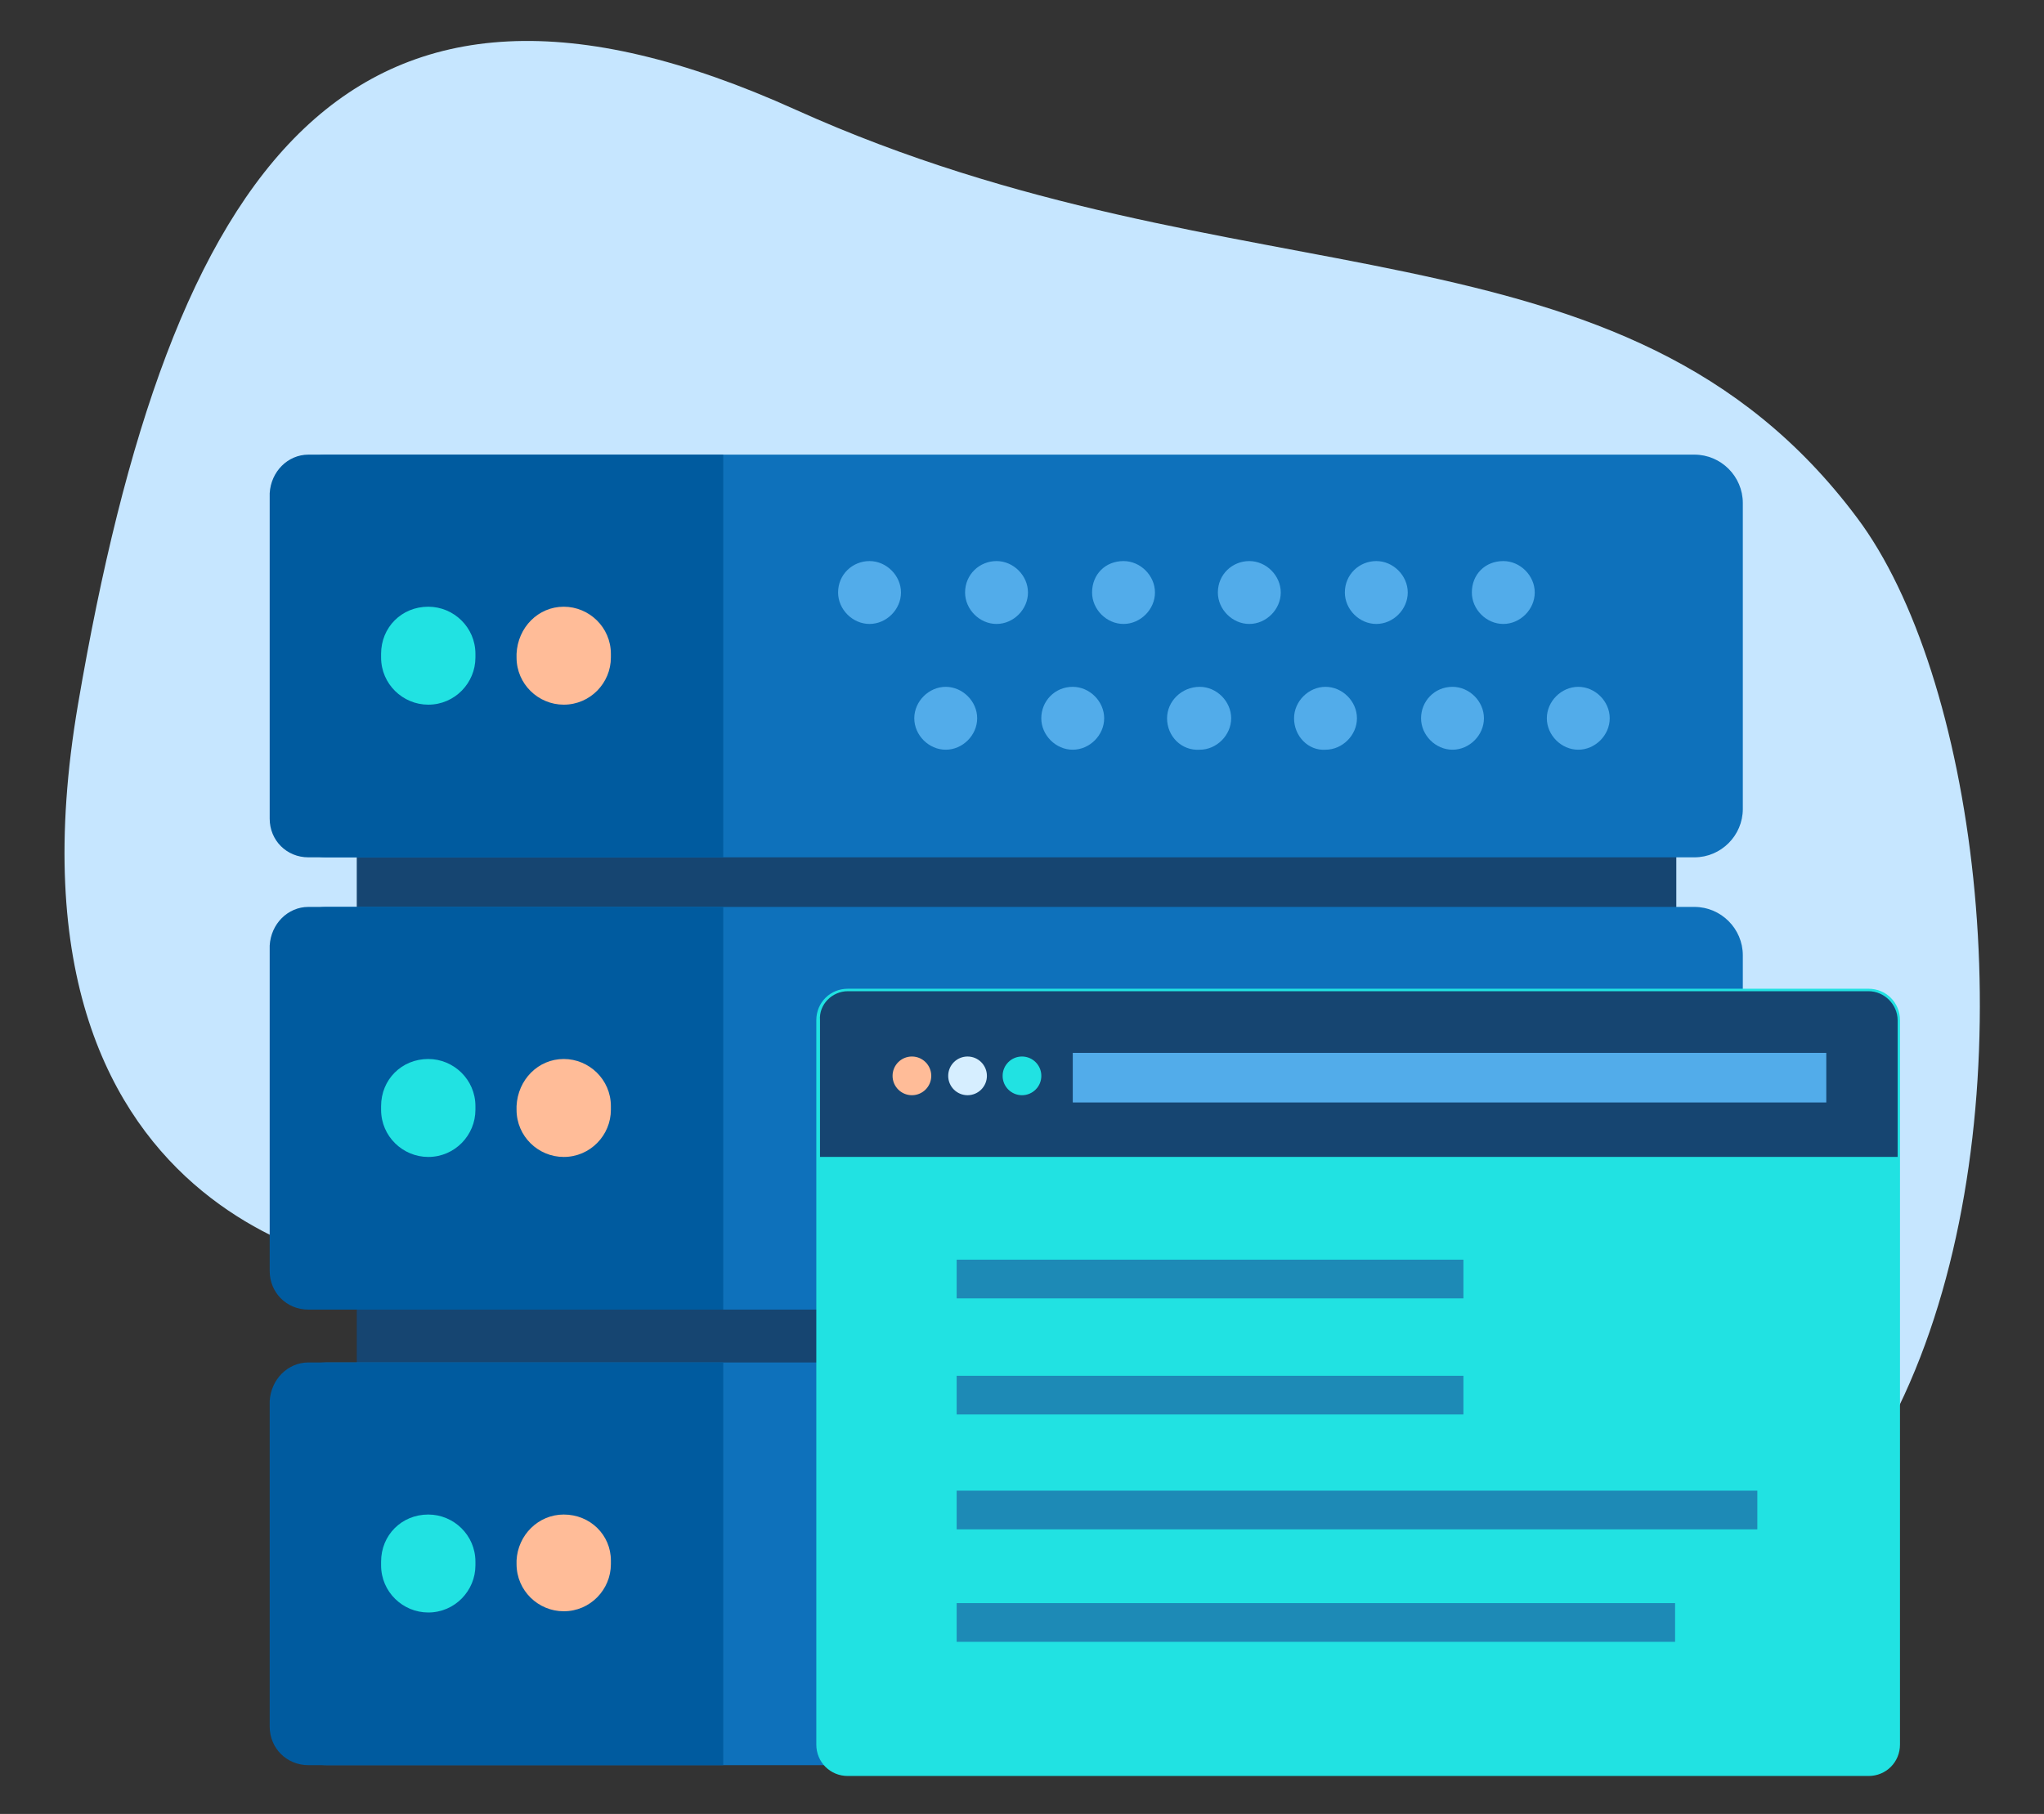 <?xml version="1.0" encoding="utf-8"?>
<!-- Generator: Adobe Illustrator 22.0.1, SVG Export Plug-In . SVG Version: 6.00 Build 0)  -->
<svg version="1.1" id="Layer_1" xmlns="http://www.w3.org/2000/svg" xmlns:xlink="http://www.w3.org/1999/xlink" x="0px" y="0px"
	 viewBox="0 0 169 150" style="enable-background:new 0 0 169 150;" xml:space="preserve">
<rect x="0" y="0" width="169" height="150" fill="#333333" stroke="none"/>
<style type="text/css">
	.st0{fill:#C6E6FF;}
	.st1{fill:#164571;}
	.st2{fill:#0E71BB;}
	.st3{fill:#005B9F;}
	.st4{fill:#21E2E2;}
	.st5{fill:#FFBC98;}
	.st6{fill:#52ACEA;}
	.st7{fill:none;stroke:#21E2E2;stroke-width:2;}
	.st8{fill:none;stroke:#288ED9;stroke-width:2;}
	.st9{fill:#D6EEFF;}
	.st10{fill:#1D8AB6;}
</style>
<g id="Group_8504" transform="translate(-1010.002 -2710.104)">
	<g id="Group_5817" transform="translate(957.484 2820.645) rotate(-45)">
		<path id="Path_3492" class="st0" d="M90.4,114.2C82.1,82.4,64,56.5,64,56.5S41.7,30.9,78.7,4.7s62.4-30.7,76.7,7.2
			c14.3,37.8,42.8,54,38.2,85.9C189.1,129.7,116.9,198.7,90.4,114.2z"/>
	</g>
	<rect id="Rectangle_2915" x="1039.5" y="2774.8" class="st1" width="109.1" height="57.3"/>
	<g id="Group_5882" transform="translate(803 -407)">
		<g id="Group_5865" transform="translate(237 3263.773) rotate(-90)">
			<g id="Group_5793" transform="translate(0 0)">
				<g id="Group_5744" transform="translate(41.774 0) rotate(90)">
					<path id="Path_3764" class="st2" d="M-3-29.9h113.1c2.2,0,4,1.8,4,4v25.3c0,2.2-1.8,4-4,4H-3c-2.2,0-4-1.8-4-4v-25.3
						C-7-28.1-5.2-29.9-3-29.9z"/>
					<path id="Rectangle_1631" class="st3" d="M-4.5-29.9h34.3l0,0V3.4l0,0H-4.5c-1.8,0-3.2-1.4-3.2-3.2v-26.9
						C-7.6-28.5-6.2-29.9-4.5-29.9z"/>
					<g id="Group_5597" transform="translate(11.511 15.776)">
						<path id="Rectangle_1425" class="st4" d="M-6.1-33.1L-6.1-33.1c2.1,0,3.9,1.7,3.9,3.9v0.3c0,2.1-1.7,3.9-3.9,3.9l0,0
							c-2.1,0-3.9-1.7-3.9-3.9v-0.3C-10-31.4-8.3-33.1-6.1-33.1z"/>
						<path id="Rectangle_1442" class="st5" d="M5.1-33.1L5.1-33.1c2.1,0,3.9,1.7,3.9,3.9v0.3c0,2.1-1.7,3.9-3.9,3.9l0,0
							c-2.1,0-3.9-1.7-3.9-3.9v-0.3C1.3-31.4,3-33.1,5.1-33.1z"/>
					</g>
					<g id="Group_5710" transform="translate(58.996 11.001)">
						<g id="Group_5584" transform="translate(0 0)">
							<path id="Rectangle_1405" class="st6" d="M-17.1-32.1L-17.1-32.1c1.4,0,2.6,1.2,2.6,2.6l0,0c0,1.4-1.2,2.6-2.6,2.6l0,0
								c-1.4,0-2.6-1.2-2.6-2.6l0,0C-19.7-30.9-18.5-32.1-17.1-32.1z"/>
							<path id="Rectangle_1424" class="st6" d="M-10.8-21.7L-10.8-21.7c1.4,0,2.6,1.2,2.6,2.6l0,0c0,1.4-1.2,2.6-2.6,2.6l0,0
								c-1.4,0-2.6-1.2-2.6-2.6l0,0C-13.4-20.5-12.2-21.7-10.8-21.7z"/>
							<path id="Rectangle_1410" class="st6" d="M35.3-32.1L35.3-32.1c1.4,0,2.6,1.2,2.6,2.6l0,0c0,1.4-1.2,2.6-2.6,2.6l0,0
								c-1.4,0-2.6-1.2-2.6-2.6l0,0C32.7-30.9,33.8-32.1,35.3-32.1z"/>
							<path id="Rectangle_1419" class="st6" d="M41.5-21.7L41.5-21.7c1.4,0,2.6,1.2,2.6,2.6l0,0c0,1.4-1.2,2.6-2.6,2.6l0,0
								c-1.4,0-2.6-1.2-2.6-2.6l0,0C38.9-20.5,40.1-21.7,41.5-21.7z"/>
							<path id="Rectangle_1406" class="st6" d="M-6.6-32.1L-6.6-32.1c1.4,0,2.6,1.2,2.6,2.6l0,0c0,1.4-1.2,2.6-2.6,2.6l0,0
								c-1.4,0-2.6-1.2-2.6-2.6l0,0C-9.2-30.9-8-32.1-6.6-32.1z"/>
							<path id="Rectangle_1423" class="st6" d="M-0.3-21.7L-0.3-21.7c1.4,0,2.6,1.2,2.6,2.6l0,0c0,1.4-1.2,2.6-2.6,2.6l0,0
								c-1.4,0-2.6-1.2-2.6-2.6l0,0C-2.9-20.5-1.8-21.7-0.3-21.7z"/>
							<path id="Rectangle_1407" class="st6" d="M3.9-32.1L3.9-32.1c1.4,0,2.6,1.2,2.6,2.6l0,0c0,1.4-1.2,2.6-2.6,2.6l0,0
								c-1.4,0-2.6-1.2-2.6-2.6l0,0C1.3-30.9,2.4-32.1,3.9-32.1z"/>
							<path id="Rectangle_1422" class="st6" d="M10.2-21.7L10.2-21.7c1.4,0,2.6,1.2,2.6,2.6l0,0c0,1.4-1.2,2.6-2.6,2.6l0,0
								c-1.4,0-2.6-1.2-2.6-2.6l0,0C7.5-20.5,8.7-21.7,10.2-21.7z"/>
							<path id="Rectangle_1408" class="st6" d="M14.3-32.1L14.3-32.1c1.4,0,2.6,1.2,2.6,2.6l0,0c0,1.4-1.2,2.6-2.6,2.6l0,0
								c-1.4,0-2.6-1.2-2.6-2.6l0,0C11.7-30.9,12.9-32.1,14.3-32.1z"/>
							<path id="Rectangle_1421" class="st6" d="M20.6-21.7L20.6-21.7c1.4,0,2.6,1.2,2.6,2.6l0,0c0,1.4-1.2,2.6-2.6,2.6l0,0
								c-1.4,0-2.6-1.2-2.6-2.6l0,0C18-20.5,19.2-21.7,20.6-21.7z"/>
							<path id="Rectangle_1409" class="st6" d="M24.8-32.1L24.8-32.1c1.4,0,2.6,1.2,2.6,2.6l0,0c0,1.4-1.2,2.6-2.6,2.6l0,0
								c-1.4,0-2.6-1.2-2.6-2.6l0,0C22.2-30.9,23.4-32.1,24.8-32.1z"/>
							<path id="Rectangle_1420" class="st6" d="M31.1-21.7L31.1-21.7c1.4,0,2.6,1.2,2.6,2.6l0,0c0,1.4-1.2,2.6-2.6,2.6l0,0
								c-1.4,0-2.6-1.2-2.6-2.6l0,0C28.5-20.5,29.6-21.7,31.1-21.7z"/>
						</g>
					</g>
				</g>
			</g>
		</g>
		<g id="Group_5866" transform="translate(237 3311.043) rotate(-90)">
			<g id="Group_5793-2" transform="translate(0 0)">
				<g id="Group_5744-2" transform="translate(41.774 0) rotate(90)">
					<path id="Path_3764-2" class="st2" d="M-3-39.5h113.1c2.2,0,4,1.8,4,4v25.3c0,2.2-1.8,4-4,4H-3c-2.2,0-4-1.8-4-4v-25.3
						C-7-37.8-5.2-39.5-3-39.5z"/>
					<path id="Rectangle_1631-2" class="st3" d="M-4.5-39.5h34.3l0,0v33.3l0,0H-4.5c-1.8,0-3.2-1.4-3.2-3.2v-26.9
						C-7.6-38.1-6.2-39.5-4.5-39.5z"/>
					<g id="Group_5597-2" transform="translate(11.511 15.776)">
						<path id="Rectangle_1425-2" class="st4" d="M-6.1-42.7L-6.1-42.7c2.1,0,3.9,1.7,3.9,3.9v0.3c0,2.1-1.7,3.9-3.9,3.9l0,0
							c-2.1,0-3.9-1.7-3.9-3.9v-0.3C-10-41-8.3-42.7-6.1-42.7z"/>
						<path id="Rectangle_1442-2" class="st5" d="M5.1-42.7L5.1-42.7C7.3-42.7,9-41,9-38.9v0.3c0,2.1-1.7,3.9-3.9,3.9l0,0
							c-2.1,0-3.9-1.7-3.9-3.9v-0.3C1.3-41,3-42.7,5.1-42.7z"/>
					</g>
					<g id="Group_5710-2" transform="translate(58.996 11.001)">
						<g id="Group_5584-2" transform="translate(0 0)">
							<path id="Rectangle_1405-2" class="st6" d="M-17.1-41.8L-17.1-41.8c1.4,0,2.6,1.2,2.6,2.6l0,0c0,1.4-1.2,2.6-2.6,2.6l0,0
								c-1.4,0-2.6-1.2-2.6-2.6l0,0C-19.7-40.6-18.5-41.8-17.1-41.8z"/>
							<path id="Rectangle_1424-2" class="st6" d="M-10.8-31.3L-10.8-31.3c1.4,0,2.6,1.2,2.6,2.6l0,0c0,1.4-1.2,2.6-2.6,2.6l0,0
								c-1.4,0-2.6-1.2-2.6-2.6l0,0C-13.4-30.1-12.2-31.3-10.8-31.3z"/>
							<path id="Rectangle_1410-2" class="st6" d="M35.3-41.8L35.3-41.8c1.4,0,2.6,1.2,2.6,2.6l0,0c0,1.4-1.2,2.6-2.6,2.6l0,0
								c-1.4,0-2.6-1.2-2.6-2.6l0,0C32.7-40.6,33.8-41.8,35.3-41.8z"/>
							<path id="Rectangle_1419-2" class="st6" d="M41.5-31.3L41.5-31.3c1.4,0,2.6,1.2,2.6,2.6l0,0c0,1.4-1.2,2.6-2.6,2.6l0,0
								c-1.4,0-2.6-1.2-2.6-2.6l0,0C38.9-30.1,40.1-31.3,41.5-31.3z"/>
							<path id="Rectangle_1406-2" class="st6" d="M-6.6-41.8L-6.6-41.8c1.4,0,2.6,1.2,2.6,2.6l0,0c0,1.4-1.2,2.6-2.6,2.6l0,0
								c-1.4,0-2.6-1.2-2.6-2.6l0,0C-9.2-40.6-8-41.8-6.6-41.8z"/>
							<path id="Rectangle_1423-2" class="st6" d="M-0.3-31.3L-0.3-31.3c1.4,0,2.6,1.2,2.6,2.6l0,0c0,1.4-1.2,2.6-2.6,2.6l0,0
								c-1.4,0-2.6-1.2-2.6-2.6l0,0C-2.9-30.1-1.8-31.3-0.3-31.3z"/>
							<path id="Rectangle_1407-2" class="st6" d="M3.9-41.8L3.9-41.8c1.4,0,2.6,1.2,2.6,2.6l0,0c0,1.4-1.2,2.6-2.6,2.6l0,0
								c-1.4,0-2.6-1.2-2.6-2.6l0,0C1.3-40.6,2.4-41.8,3.9-41.8z"/>
							<path id="Rectangle_1422-2" class="st6" d="M10.2-31.3L10.2-31.3c1.4,0,2.6,1.2,2.6,2.6l0,0c0,1.4-1.2,2.6-2.6,2.6l0,0
								c-1.4,0-2.6-1.2-2.6-2.6l0,0C7.5-30.1,8.7-31.3,10.2-31.3z"/>
							<path id="Rectangle_1408-2" class="st6" d="M14.3-41.8L14.3-41.8c1.4,0,2.6,1.2,2.6,2.6l0,0c0,1.4-1.2,2.6-2.6,2.6l0,0
								c-1.4,0-2.6-1.2-2.6-2.6l0,0C11.7-40.6,12.9-41.8,14.3-41.8z"/>
							<path id="Rectangle_1421-2" class="st6" d="M20.6-31.3L20.6-31.3c1.4,0,2.6,1.2,2.6,2.6l0,0c0,1.4-1.2,2.6-2.6,2.6l0,0
								c-1.4,0-2.6-1.2-2.6-2.6l0,0C18-30.1,19.2-31.3,20.6-31.3z"/>
							<path id="Rectangle_1409-2" class="st6" d="M24.8-41.8L24.8-41.8c1.4,0,2.6,1.2,2.6,2.6l0,0c0,1.4-1.2,2.6-2.6,2.6l0,0
								c-1.4,0-2.6-1.2-2.6-2.6l0,0C22.2-40.6,23.4-41.8,24.8-41.8z"/>
							<path id="Rectangle_1420-2" class="st6" d="M31.1-31.3L31.1-31.3c1.4,0,2.6,1.2,2.6,2.6l0,0c0,1.4-1.2,2.6-2.6,2.6l0,0
								c-1.4,0-2.6-1.2-2.6-2.6l0,0C28.5-30.1,29.6-31.3,31.1-31.3z"/>
						</g>
					</g>
				</g>
			</g>
		</g>
		<g id="Group_5894" transform="translate(237 3216.773) rotate(-90)">
			<g id="Group_5793-3" transform="translate(0 0)">
				<g id="Group_5744-3" transform="translate(41.774 0) rotate(90)">
					<path id="Path_3764-3" class="st2" d="M-3-20.3h113.1c2.2,0,4,1.8,4,4V9c0,2.2-1.8,4-4,4H-3c-2.2,0-4-1.8-4-4v-25.3
						C-7-18.5-5.2-20.3-3-20.3z"/>
					<path id="Rectangle_1631-3" class="st3" d="M-4.5-20.3h34.3l0,0V13l0,0H-4.5c-1.8,0-3.2-1.4-3.2-3.2v-26.9
						C-7.6-18.9-6.2-20.3-4.5-20.3z"/>
					<g id="Group_5597-3" transform="translate(11.511 15.776)">
						<path id="Rectangle_1425-3" class="st4" d="M-6.1-23.5L-6.1-23.5c2.1,0,3.9,1.7,3.9,3.9v0.3c0,2.1-1.7,3.9-3.9,3.9l0,0
							c-2.1,0-3.9-1.7-3.9-3.9v-0.3C-10-21.8-8.3-23.5-6.1-23.5z"/>
						<path id="Rectangle_1442-3" class="st5" d="M5.1-23.5L5.1-23.5c2.1,0,3.9,1.7,3.9,3.9v0.3c0,2.1-1.7,3.9-3.9,3.9l0,0
							c-2.1,0-3.9-1.7-3.9-3.9v-0.3C1.3-21.8,3-23.5,5.1-23.5z"/>
					</g>
					<g id="Group_5710-3" transform="translate(58.996 11.001)">
						<g id="Group_5584-3" transform="translate(0 0)">
							<path id="Rectangle_1405-3" class="st6" d="M-17.1-22.5L-17.1-22.5c1.4,0,2.6,1.2,2.6,2.6l0,0c0,1.4-1.2,2.6-2.6,2.6l0,0
								c-1.4,0-2.6-1.2-2.6-2.6l0,0C-19.7-21.4-18.5-22.5-17.1-22.5z"/>
							<path id="Rectangle_1424-3" class="st6" d="M-10.8-12.1L-10.8-12.1c1.4,0,2.6,1.2,2.6,2.6l0,0c0,1.4-1.2,2.6-2.6,2.6l0,0
								c-1.4,0-2.6-1.2-2.6-2.6l0,0C-13.4-10.9-12.2-12.1-10.8-12.1z"/>
							<path id="Rectangle_1410-3" class="st6" d="M35.3-22.5L35.3-22.5c1.4,0,2.6,1.2,2.6,2.6l0,0c0,1.4-1.2,2.6-2.6,2.6l0,0
								c-1.4,0-2.6-1.2-2.6-2.6l0,0C32.7-21.4,33.8-22.5,35.3-22.5z"/>
							<path id="Rectangle_1419-3" class="st6" d="M41.5-12.1L41.5-12.1c1.4,0,2.6,1.2,2.6,2.6l0,0c0,1.4-1.2,2.6-2.6,2.6l0,0
								c-1.4,0-2.6-1.2-2.6-2.6l0,0C38.9-10.9,40.1-12.1,41.5-12.1z"/>
							<path id="Rectangle_1406-3" class="st6" d="M-6.6-22.5L-6.6-22.5c1.4,0,2.6,1.2,2.6,2.6l0,0c0,1.4-1.2,2.6-2.6,2.6l0,0
								c-1.4,0-2.6-1.2-2.6-2.6l0,0C-9.2-21.4-8-22.5-6.6-22.5z"/>
							<path id="Rectangle_1423-3" class="st6" d="M-0.3-12.1L-0.3-12.1c1.4,0,2.6,1.2,2.6,2.6l0,0c0,1.4-1.2,2.6-2.6,2.6l0,0
								c-1.4,0-2.6-1.2-2.6-2.6l0,0C-2.9-10.9-1.8-12.1-0.3-12.1z"/>
							<path id="Rectangle_1407-3" class="st6" d="M3.9-22.5L3.9-22.5c1.4,0,2.6,1.2,2.6,2.6l0,0c0,1.4-1.2,2.6-2.6,2.6l0,0
								c-1.4,0-2.6-1.2-2.6-2.6l0,0C1.3-21.4,2.4-22.5,3.9-22.5z"/>
							<path id="Rectangle_1422-3" class="st6" d="M10.2-12.1L10.2-12.1c1.4,0,2.6,1.2,2.6,2.6l0,0c0,1.4-1.2,2.6-2.6,2.6l0,0
								C8.7-6.8,7.5-8,7.5-9.5l0,0C7.5-10.9,8.7-12.1,10.2-12.1z"/>
							<path id="Rectangle_1408-3" class="st6" d="M14.3-22.5L14.3-22.5c1.4,0,2.6,1.2,2.6,2.6l0,0c0,1.4-1.2,2.6-2.6,2.6l0,0
								c-1.4,0-2.6-1.2-2.6-2.6l0,0C11.7-21.4,12.9-22.5,14.3-22.5z"/>
							<path id="Rectangle_1421-3" class="st6" d="M20.6-12.1L20.6-12.1c1.4,0,2.6,1.2,2.6,2.6l0,0c0,1.4-1.2,2.6-2.6,2.6l0,0
								C19.2-6.8,18-8,18-9.5l0,0C18-10.9,19.2-12.1,20.6-12.1z"/>
							<path id="Rectangle_1409-3" class="st6" d="M24.8-22.5L24.8-22.5c1.4,0,2.6,1.2,2.6,2.6l0,0c0,1.4-1.2,2.6-2.6,2.6l0,0
								c-1.4,0-2.6-1.2-2.6-2.6l0,0C22.2-21.4,23.4-22.5,24.8-22.5z"/>
							<path id="Rectangle_1420-3" class="st6" d="M31.1-12.1L31.1-12.1c1.4,0,2.6,1.2,2.6,2.6l0,0c0,1.4-1.2,2.6-2.6,2.6l0,0
								c-1.4,0-2.6-1.2-2.6-2.6l0,0C28.5-10.9,29.6-12.1,31.1-12.1z"/>
						</g>
					</g>
				</g>
			</g>
		</g>
	</g>
	<g id="hi" transform="translate(273 1676.77)">
		<g id="Rectangle_3014" transform="translate(823.995 1146.995)">
			<path class="st4" d="M-16.9-31.7h84.4c1.3,0,2.4,1.1,2.4,2.4v59.9c0,1.3-1.1,2.4-2.4,2.4h-84.4c-1.3,0-2.4-1.1-2.4-2.4v-59.9
				C-19.3-30.6-18.2-31.7-16.9-31.7z"/>
			<path class="st7" d="M-16.9-30.9h84.4c0.9,0,1.6,0.7,1.6,1.6v59.9c0,0.9-0.7,1.6-1.6,1.6h-84.4c-0.9,0-1.6-0.7-1.6-1.6v-59.9
				C-18.5-30.2-17.8-30.9-16.9-30.9z"/>
		</g>
		<path id="Rectangle_3422" class="st1" d="M807.1,1115.3h84.4c1.3,0,2.4,1.1,2.4,2.4v11.3l0,0h-89.1l0,0v-11.3
			C804.7,1116.4,805.8,1115.3,807.1,1115.3z"/>
		<path id="Path_4920" class="st8" d="M892.3,1129.1"/>
		<circle id="Ellipse_1153" class="st5" cx="812.4" cy="1122.3" r="1.6"/>
		<circle id="Ellipse_1154" class="st9" cx="817" cy="1122.3" r="1.6"/>
		<circle id="Ellipse_1155" class="st4" cx="821.5" cy="1122.3" r="1.6"/>
		<rect id="Rectangle_2328" x="825.7" y="1120.4" class="st6" width="62.3" height="4.1"/>
		<rect id="Rectangle_2329" x="816.1" y="1147.1" class="st10" width="41.9" height="3.2"/>
		<rect id="Rectangle_3420" x="816.1" y="1156.6" class="st10" width="66.2" height="3.2"/>
		<rect id="Rectangle_3421" x="816.1" y="1165.9" class="st10" width="59.4" height="3.2"/>
		<rect id="Rectangle_3496" x="816.1" y="1137.5" class="st10" width="41.9" height="3.2"/>
	</g>
</g>
</svg>

